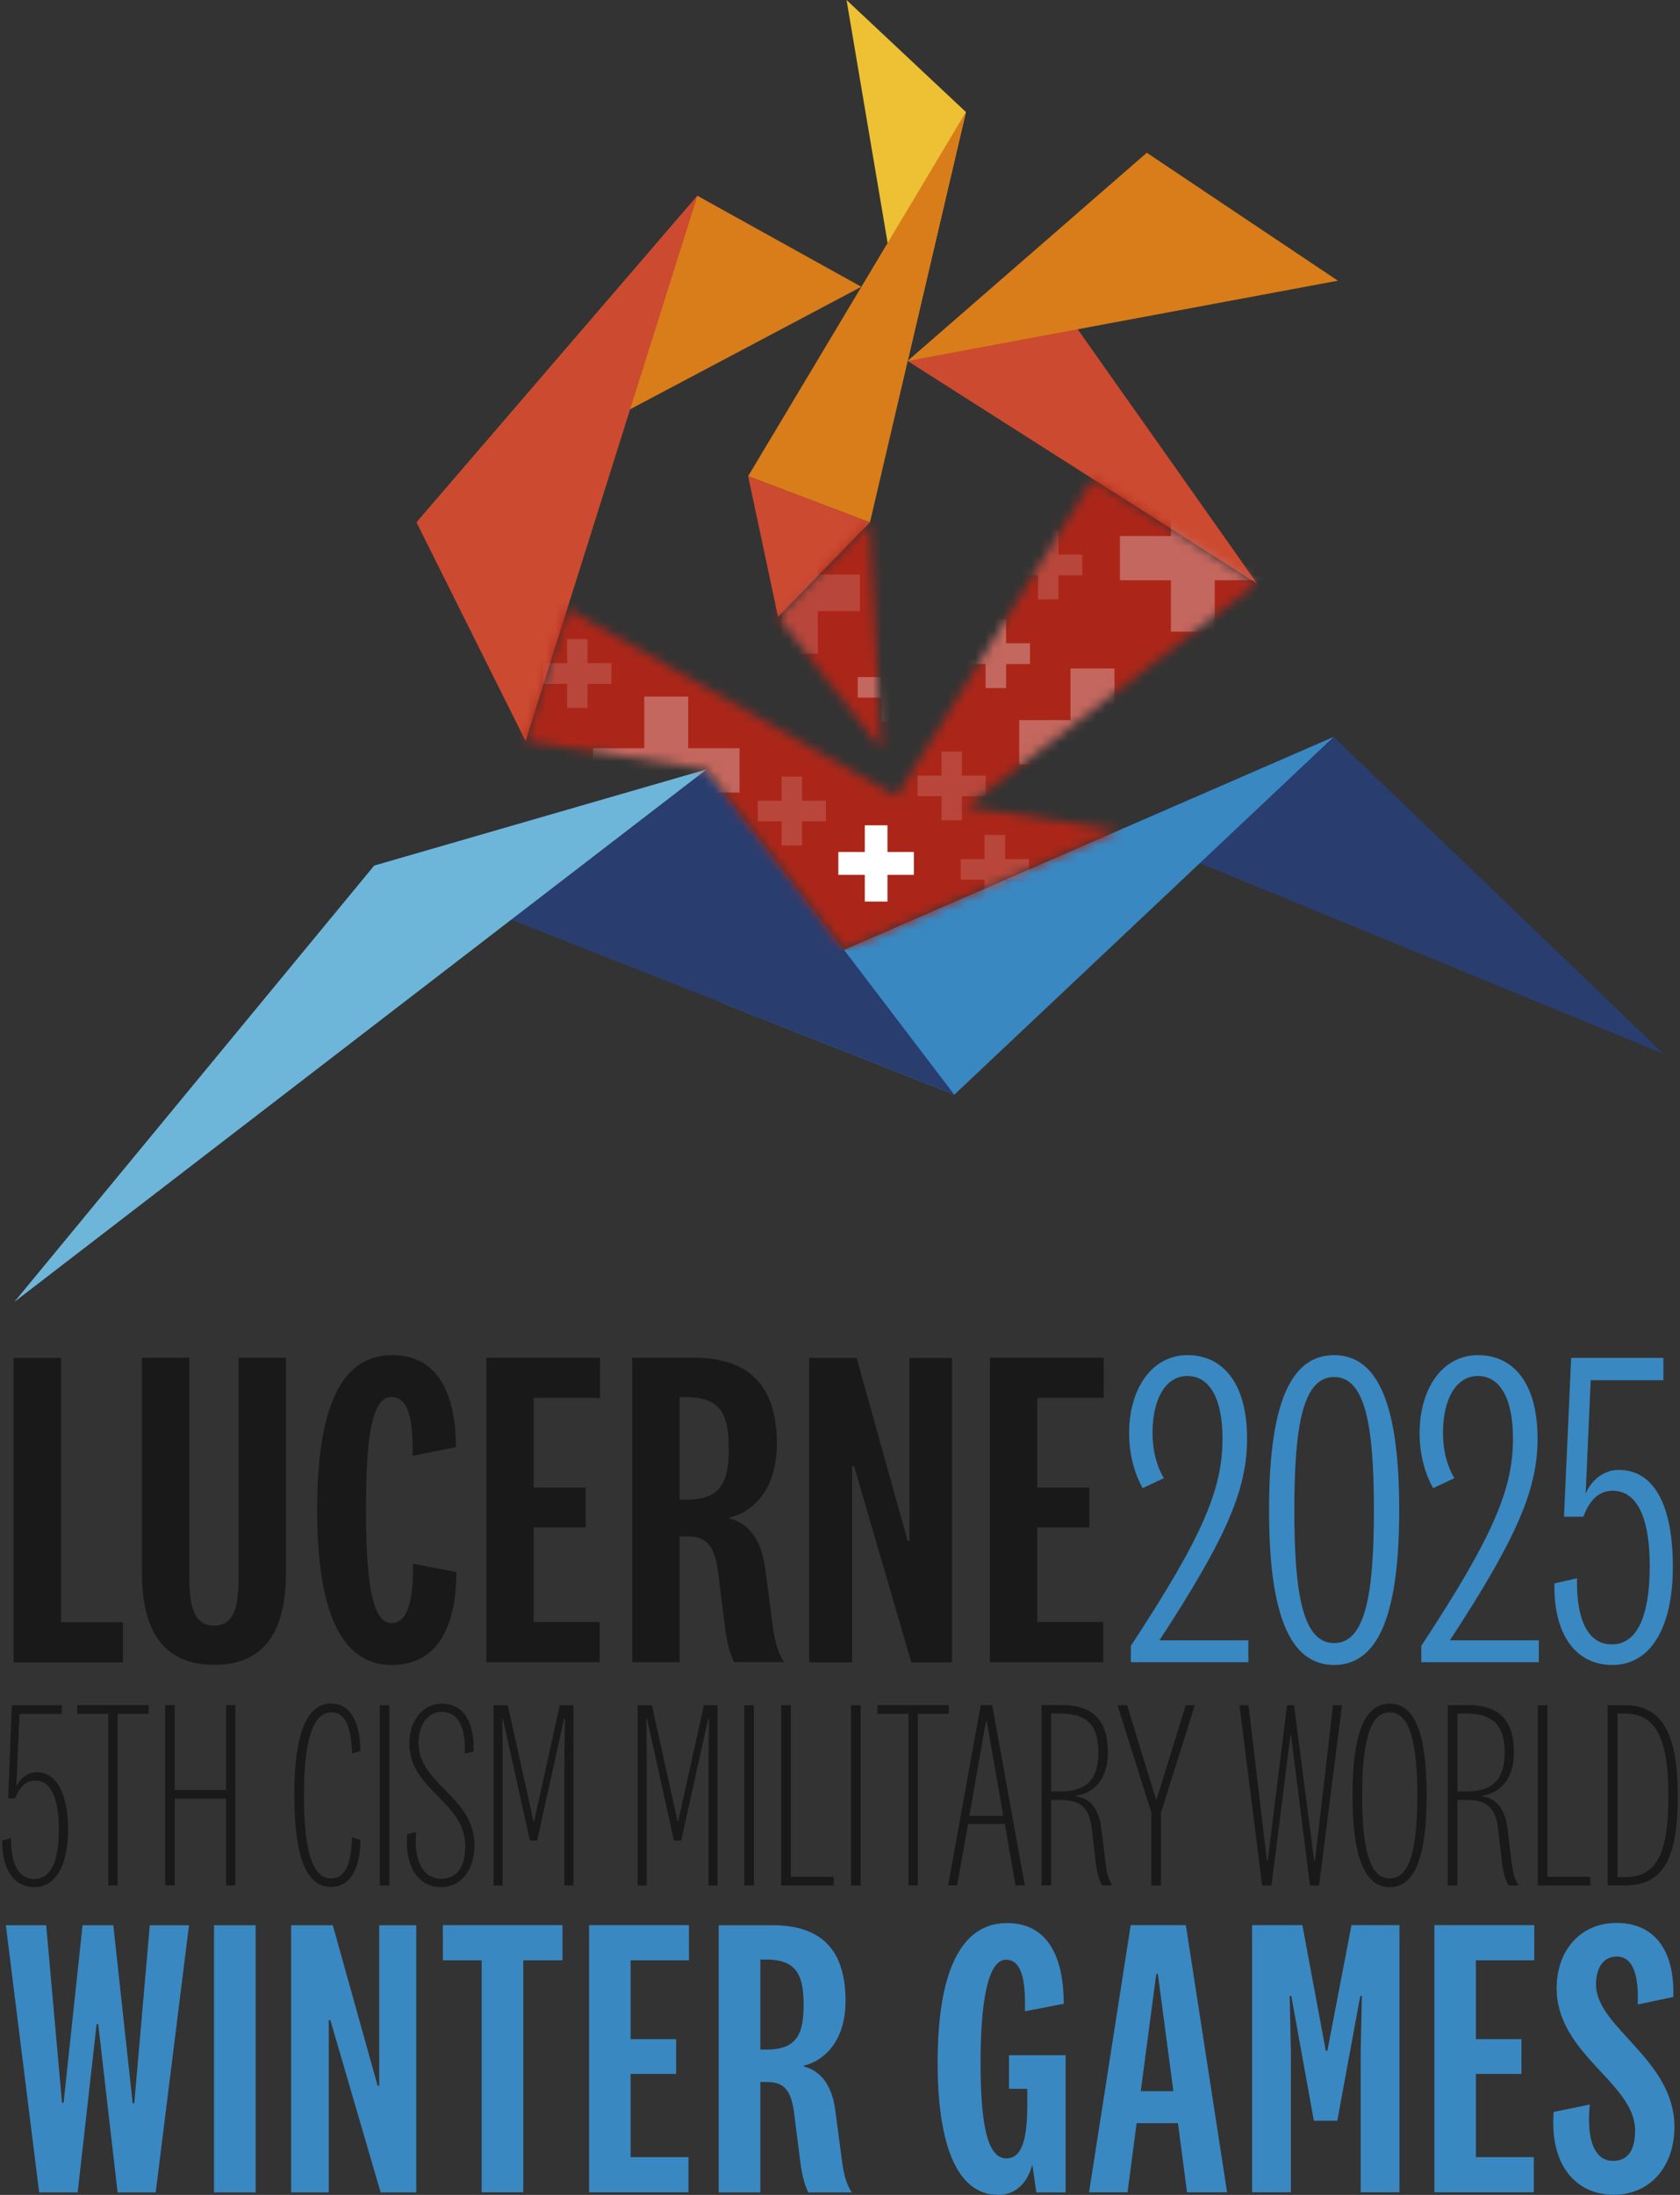 <svg xmlns="http://www.w3.org/2000/svg" width="180" height="235" fill="none" viewBox="0 0 180 235">
  <rect x="0" y="0" width="180" height="235" fill="#333333" stroke="none"/>
  <path fill="#191919" d="M6.537 145.382v28.3h6.634v4.298H1.457v-32.598h5.08Zm19.024 23.211v-23.227h5.08v22.979c0 6.004-2.078 9.899-7.696 9.899s-7.742-3.91-7.742-9.899v-22.979h5.079v23.227c0 2.824.246 5.462 2.663 5.462 2.416 0 2.616-2.638 2.616-5.462Zm16.469-23.506c5.173 0 6.82 4.639 6.82 9.852l-4.649.931c.046-3.025-.138-6.299-2.278-6.299s-2.709 4.592-2.709 12.055c0 7.51.631 12.149 2.71 12.149 2.077 0 2.37-3.367 2.323-6.346l4.649.885c0 5.213-1.647 9.945-6.927 9.945-5.525 0-7.988-5.911-7.988-16.633 0-10.736 2.463-16.539 8.035-16.539h.015Zm22.212 32.877H52.097v-32.598h12.19v4.298h-7.11v9.604h5.572v4.251h-5.572v10.148h7.065v4.297Zm14.422 0c-.385-.729-.77-2.001-.97-3.615l-.815-6.485c-.431-2.638-1.401-3.367-3.294-3.367h-.77v13.467h-5.08v-32.598h6.588c6.434 0 8.913 3.507 8.913 9.216 0 4.779-2.463 7.277-5.08 7.898v.093c2.032.481 3.433 2.296 3.817 5.275l.816 6.191c.2 1.567.539 2.932 1.216 3.91H78.68l-.015.015Zm-5.08-28.393h-.769v10.985h.77c3.817 0 4.494-2.095 4.494-5.462 0-3.367-.677-5.508-4.494-5.508v-.015Zm23.858-4.189h4.556v32.598h-4.356l-6.141-21.024h-.2v21.024h-4.602v-32.598h5.08l5.463 19.565h.2v-19.565Zm20.764 32.582h-12.144v-32.598h12.191v4.298h-7.112v9.604h5.572v4.251h-5.572v10.148h7.065v4.297Z"/>
  <path fill="#3988C1" d="M133.752 177.964h-12.59v-1.753c7.834-11.9 9.82-16.881 9.82-22.203 0-4.142-1.309-6.687-3.771-6.687-2.325 0-3.725 2.483-3.725 6.051 0 2.048.477 3.662 1.216 4.888l-2.278 1.07c-.77-1.365-1.447-3.413-1.447-5.896 0-4.779 2.463-8.347 6.249-8.347 3.771 0 6.388 2.979 6.388 8.921 0 5.369-2.078 10.442-9.389 21.614h9.527v2.342Zm16.162-16.291c0 10.83-2.078 16.586-6.973 16.586-4.894 0-6.972-5.756-6.972-16.586 0-10.83 2.078-16.586 6.972-16.586 4.895 0 6.973 5.756 6.973 16.586Zm-2.709 0c0-9.216-.97-14.243-4.264-14.243-3.293 0-4.263 5.027-4.263 14.243 0 9.216.97 14.243 4.263 14.243 3.294 0 4.264-5.027 4.264-14.243Zm17.67 16.291h-12.591v-1.753c7.835-11.9 9.821-16.881 9.821-22.203 0-4.142-1.309-6.687-3.772-6.687-2.324 0-3.724 2.483-3.724 6.051 0 2.048.477 3.662 1.216 4.888l-2.278 1.07c-.77-1.365-1.447-3.413-1.447-5.896 0-4.779 2.462-8.347 6.249-8.347 3.786 0 6.388 2.979 6.388 8.921 0 5.369-2.078 10.442-9.39 21.614h9.528v2.342Zm3.479-32.582h9.866v2.389h-7.788l-.539 12.149c.631-1.505 1.986-2.545 3.54-2.545 3.771 0 5.803 3.755 5.803 10.349s-2.417 10.535-6.48 10.535c-4.31 0-6.342-3.848-6.203-8.735l2.416-.543c-.092 4.049.97 7.075 3.725 7.075 2.756 0 4.064-3.119 4.064-8.394 0-4.872-1.216-8.053-3.971-8.053-1.555 0-2.525 1.118-3.14 2.778h-2.078l.769-17.021.016.016Z"/>
  <path fill="#191919" d="M1.257 182.573h5.357v.931H2.088l-.338 7.804c.43-1.04 1.324-1.567 2.185-1.567 2.094 0 3.356 2.25 3.356 6.098 0 3.987-1.37 6.206-3.617 6.206-2.37 0-3.463-2.188-3.433-4.965l.94-.295c-.032 2.607.723 4.391 2.462 4.391 1.832 0 2.663-1.909 2.663-5.337 0-3.119-.77-5.198-2.524-5.198-1.032 0-1.694.698-2.17 1.908h-.74l.4-9.961-.015-.015ZM11.6 201.859v-18.371H8.277v-.931h7.65v.931H12.6v18.371h-1Zm6.096 0v-19.302h1.031v9.092h5.495v-9.092h1v19.302h-1v-9.294h-5.495v9.294h-1.031Zm17.824-19.457c2.155 0 3.063 2.203 3.094 5.058l-.893.295c-.092-2.545-.57-4.422-2.232-4.422-2 0-2.924 3.15-2.924 8.89 0 5.726.862 8.891 2.894 8.891 1.662 0 2.185-1.785 2.262-4.422l.893.31c0 2.824-.97 5.027-3.155 5.027-2.633 0-3.926-3.212-3.926-9.821 0-6.641 1.34-9.822 3.987-9.822v.016Zm6.203.171v19.301h-1.031v-19.301h1.031Zm1.893 13.809.97-.233c-.292 3.18.8 4.996 2.663 4.996 1.862 0 2.601-1.443 2.601-3.522 0-4.733-5.988-5.927-5.988-10.97 0-2.575 1.57-4.251 3.464-4.251 2.232 0 3.525 1.815 3.417 5.136l-.94.201c.093-2.808-.692-4.453-2.462-4.453-1.554 0-2.493 1.412-2.493 3.352 0 4.391 5.987 5.725 5.987 10.923 0 2.575-1.37 4.484-3.586 4.484-2.355 0-3.894-2.079-3.633-5.663Zm13.899.682h-.739l-2.893-13.048h-.062l.031 3.847v14.011h-.97v-19.301h1.524l2.755 12.428h.062l2.755-12.428h1.462v19.301h-.97v-14.011l.062-3.847h-.092l-2.894 13.048h-.03Zm15.439 0h-.74l-2.893-13.048h-.061l.03 3.847v14.011h-.97v-19.301h1.524l2.756 12.428h.061l2.755-12.428h1.463v19.301h-.97v-14.011l.061-3.847h-.092l-2.894 13.048h-.03Zm7.819-14.491v19.301h-1.031v-19.301h1.03Zm3.955 0v18.37h4.587v.931h-5.618v-19.301h1.031Zm7.482 0v19.301h-1.032v-19.301h1.031Zm5.125 19.286v-18.371H94.01v-.931h7.65v.931h-3.325v18.371h-1Zm10.312-6.579h-3.925l-1.169 6.579h-.97l3.494-19.302h1.231l3.494 19.302h-1l-1.139-6.579h-.016Zm-3.786-.869h3.632l-1.77-10.116h-.092l-1.77 10.116Zm14.238 7.448c-.308-.497-.539-1.242-.693-2.374l-.431-3.755c-.262-1.986-1.031-3.026-3.356-3.026h-1v9.155h-1.031v-19.302h2.185c3.402 0 4.926 1.707 4.926 5.058 0 3.01-1.632 4.422-3.463 4.655v.062c1.631.14 2.524 1.474 2.755 3.382l.462 3.724c.107.947.261 1.707.738 2.421h-1.092Zm-4.556-18.402h-.924v8.347h.97c2.955 0 4.094-1.443 4.094-4.158 0-2.777-1.031-4.189-4.156-4.189h.016Zm10.374 9.201 3.124-10.085h.97l-3.617 11.497v7.804h-1.031v-7.804l-3.633-11.497h1.031l3.094 10.085h.062Zm14.73-10.085 2.155 16.663h.092l1.924-16.663h.97l-2.463 19.301h-.969l-2.032-16.121h-.062l-2.032 16.121h-1l-2.432-19.301h.97l1.97 16.632h.092l2.063-16.632h.769-.015Zm14.207 9.65c0 6.238-1.124 9.822-3.956 9.822s-3.986-3.584-3.986-9.822c0-6.237 1.139-9.821 3.986-9.821 2.848 0 3.956 3.584 3.956 9.821Zm-6.911 0c0 5.539.739 8.891 2.955 8.891 2.217 0 2.955-3.352 2.955-8.891s-.769-8.89-2.955-8.89-2.955 3.351-2.955 8.89Zm15.684 9.636c-.307-.497-.538-1.242-.692-2.374l-.431-3.755c-.262-1.986-1.031-3.026-3.356-3.026h-1v9.155h-1.031v-19.302h2.17c3.417 0 4.925 1.707 4.925 5.058 0 3.01-1.631 4.422-3.463 4.655v.062c1.632.14 2.524 1.474 2.755 3.382l.462 3.724c.108.947.262 1.707.739 2.421h-1.093.015Zm-4.556-18.402h-.923v8.347h.97c2.955 0 4.094-1.443 4.094-4.158 0-2.715-1.031-4.189-4.156-4.189h.015Zm8.728-.884v18.37h4.587v.931h-5.619v-19.301h1.032Zm6.449 0h1.893c4.125 0 5.618 3.382 5.618 9.728s-1.37 9.558-5.587 9.558h-1.924v-19.302.016Zm1.031 18.401h.831c3.618 0 4.649-2.979 4.649-8.673 0-5.741-1.124-8.844-4.664-8.844h-.8v17.502l-.016.015Z"/>
  <path fill="#3988C1" d="m12.14 206.125 2.077 19.054h.17l1.662-19.054h4.202l-3.57 28.611H12.6l-2.078-18.029h-.17l-2.03 18.029H4.196l-3.57-28.611H4.95l1.693 19.007h.17l2.032-19.007h3.294Zm15.253 0v28.611h-4.464v-28.611h4.464Zm13.222 0H44.6v28.611h-3.817l-5.387-18.448h-.17v18.448h-4.032v-28.611h4.463l4.803 17.176h.17v-17.176h-.016Zm10.99 28.596V209.88h-4.156v-3.77H60.27v3.77h-4.203v24.841h-4.463Zm22.18 0H63.118V206.11h10.697v3.77h-6.249v8.441h4.88v3.723h-4.88v8.906h6.203v3.771h.016Zm12.821 0c-.338-.636-.677-1.754-.846-3.165l-.724-5.695c-.384-2.312-1.231-2.948-2.893-2.948h-.678v11.823h-4.463v-28.611h5.772c5.649 0 7.819 3.088 7.819 8.1 0 4.189-2.17 6.376-4.464 6.935v.093c1.786.435 3.017 2.017 3.356 4.624l.723 5.43c.17 1.366.462 2.576 1.062 3.429h-4.679l.015-.015Zm-4.463-24.918h-.678v9.635h.678c3.355 0 3.955-1.847 3.955-4.795s-.6-4.84-3.955-4.84Zm32.031 10.24v14.693h-3.14l-.431-2.994c-.462 1.877-1.74 3.258-3.648 3.258-4.464 0-6.496-5.477-6.496-14.166 0-9.418 2.34-14.941 7.435-14.941 4.633 0 6.079 4.065 6.079 8.642l-4.155.807c.046-2.654-.124-5.524-2.032-5.524-1.909 0-2.725 4.36-2.725 11.001 0 6.423.678 10.271 2.756 10.271 1.693 0 2.247-2.095 2.247-5.694v-1.753h-1.955v-3.6h6.08-.015Zm12.021 7.277h-4.418l-.969 7.401h-4.126l4.464-28.611h5.911l4.417 28.611h-4.294l-.97-7.401h-.015Zm-3.956-3.429h3.479l-1.663-12.552h-.169l-1.662 12.552h.015Zm21.041 3.165h-2.509l-2.416-13.359h-.17l.123 5.911v15.113h-4.155V206.11h5.387l2.509 13.452h.169l2.586-13.452h5.141v28.611h-4.156v-15.113l.123-5.911h-.169l-2.463 13.359Zm21.072 7.665h-10.667V206.11h10.698v3.77h-6.25v8.441h4.88v3.723h-4.88v8.906h6.203v3.771h.016Zm2.078-8.596 3.909-.807c-.384 3.646.462 6.036 2.463 6.036 1.693 0 2.386-1.242 2.386-3.259 0-5.089-8.404-8.13-8.404-15.236 0-3.987 2.509-6.982 6.418-6.982 4.125 0 6.249 3.041 6.08 7.929l-3.817.806c.123-2.746-.339-5.135-2.247-5.135-1.447 0-2.217 1.241-2.217 2.994 0 4.624 8.404 8.006 8.404 15.237 0 4.282-2.632 7.276-6.495 7.276-4.033 0-6.88-3.118-6.449-8.859h-.031Z"/>
  <path fill="#D87D1A" d="m92.286 30.705-17.562-9.743-30.092 34.972 47.654-25.229Z"/>
  <path fill="#293D6F" d="m119.93 88.874 58.275 23.94-35.31-33.917-22.965 9.977Z"/>
  <path fill="#A92A1C" d="m117.083 51.264 17.593 11.202-13.068-18.51-4.525 7.308Z"/>
  <path fill="#CC4A30" d="m134.676 62.466-24.643-34.91-12.79 11.094 37.433 23.816Z"/>
  <path fill="#A92A1C" d="m60.794 65.135-16.162-9.201 11.683 23.398 4.479-14.197Z"/>
  <path fill="#CC4A30" d="m56.315 79.332 18.409-58.37-30.092 34.972 11.683 23.398Z"/>
  <path fill="#3988C1" d="m77.356 107.384 65.539-28.487-40.65 38.308-24.89-9.821Z"/>
  <path fill="#293D6F" d="M102.245 117.205 75.709 82.373 40.092 92.675l62.153 24.53Z"/>
  <path fill="#EDC133" d="M97.242 38.65 90.701 0l12.791 11.994-6.25 26.656Z" style="mix-blend-mode:multiply"/>
  <path fill="#D87D1A" d="M103.491 11.994 93.21 55.934l-13.053-4.95 23.334-38.99Z"/>
  <path fill="#CC4A30" d="m93.21 55.934-13.053-4.95L83.36 66.05l9.85-10.116Z"/>
  <path fill="#6DB6D9" d="M75.709 82.373 40.092 92.675 1.534 139.393l74.175-57.02Z"/>
  <path fill="#D87D1A" d="M122.87 16.354 97.242 38.65l46.1-8.596-20.472-13.7Z"/>
  <mask id="a" width="79" height="51" x="56" y="51" maskUnits="userSpaceOnUse" style="mask-type:luminance">
    <path fill="#fff" d="m103.553 86.391 16.377 2.483-29.506 12.816-14.73-19.317-19.395-3.041 4.48-14.197 35.278 20.123 21.01-33.994 17.593 11.202-31.122 23.925h.015Zm-20.194-20.34L94.41 80.23l-1.2-24.313-9.851 10.132Z"/>
  </mask>
  <g mask="url(#a)">
    <path fill="#AB2619" d="M134.814 47.183H54.206v54.522h80.608V47.183Z"/>
    <path fill="#fff" d="M79.234 80.107v4.748h-5.495v5.524h-4.71v-5.524h-5.48v-4.748h5.48v-5.523h4.71v5.523h5.495Zm45.653-3.01v4.748h-5.48v5.524h-4.71v-5.524h-5.495v-4.748h5.495v-5.523h4.71v5.523h5.48Zm10.728-19.705v4.733h-5.464v5.508h-4.695v-5.508h-5.464v-4.733h5.464v-5.508h4.679l.016 5.508h5.464Z" opacity=".3"/>
    <path fill="#fff" d="M97.92 91.216v2.452h-2.833v2.855h-2.431v-2.855h-2.833v-2.452h2.833v-2.854h2.431v2.854h2.833Z"/>
    <path fill="#fff" d="M92.132 61.52v3.91h-4.51v4.561h-3.879v-4.562h-4.51v-3.91h4.51v-4.546h3.88v4.547h4.51Z" opacity=".15"/>
    <path fill="#fff" d="M99.197 72.489v2.203h-2.555v2.576h-2.186v-2.576h-2.555V72.49h2.555v-2.576h2.186v2.576h2.555Zm11.159-3.615v2.219h-2.555v2.575H105.6v-2.575h-2.555v-2.22h2.555v-2.575h2.201v2.576h2.555Z" opacity=".3"/>
    <path fill="#fff" d="M105.616 83.04v2.203h-2.555v2.576h-2.186v-2.576h-2.57V83.04h2.57v-2.576h2.186v2.576h2.555Zm-17.132 2.684v2.219H85.93v2.575h-2.186v-2.575h-2.555v-2.22h2.555v-2.575h2.186v2.576h2.555ZM65.504 71v2.218h-2.555v2.576h-2.186v-2.576h-2.555V71h2.555v-2.575h2.186V71h2.555Zm44.745 20.977v2.203h-2.555v2.575h-2.202V94.18h-2.555v-2.203h2.555V89.4h2.202v2.576h2.555Zm5.71-32.599v2.22h-2.555v2.575h-2.186v-2.576h-2.555v-2.219h2.555v-2.575h2.186v2.575h2.555Z" opacity=".15"/>
  </g>
</svg>
